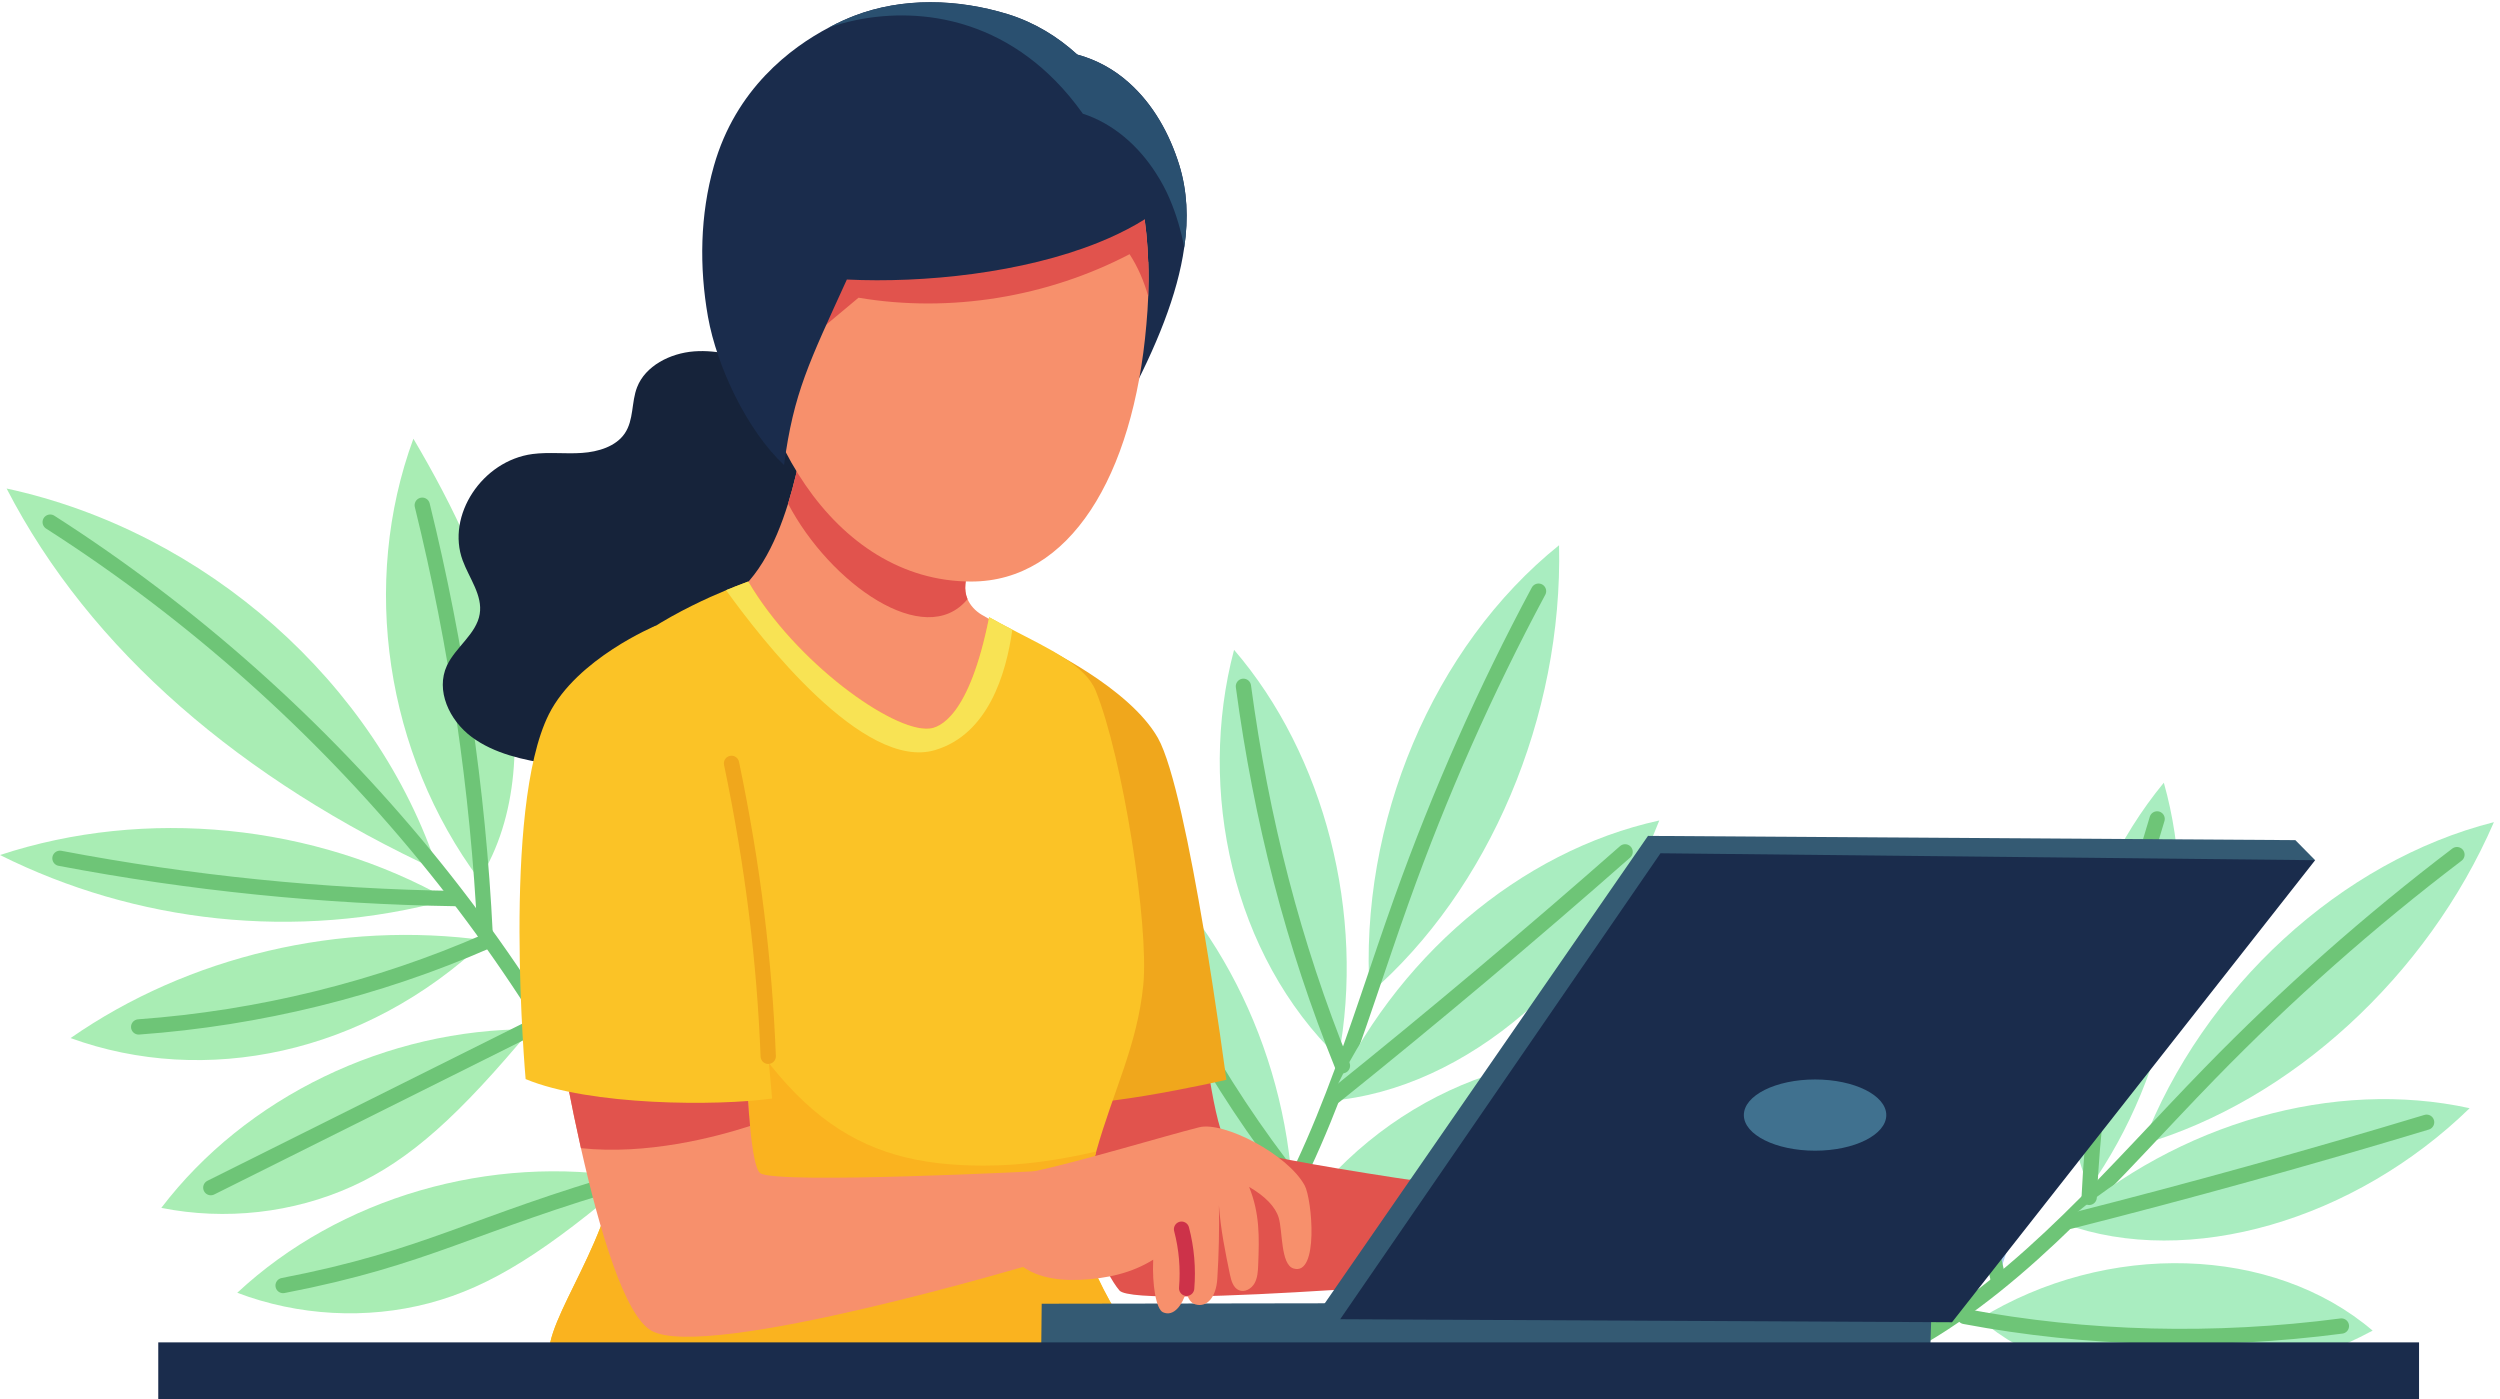 <svg width="218" height="122" viewBox="0 0 218 122" fill="none" xmlns="http://www.w3.org/2000/svg">
<path d="M119.44 86.635C118.475 71.755 124.985 56.355 135.95 47.545C136.29 62.5 129.845 77.635 119.44 86.635Z" fill="#A9EDC0"/>
<path d="M134.16 51.55C129.54 60.16 125.545 69.17 122.225 78.465C118.19 89.75 115.015 101.74 108.105 111.2" stroke="#6EC577" stroke-width="1.333" stroke-miterlimit="10" stroke-linecap="round"/>
<path d="M115.98 95.995C121.53 83.58 132.545 74.2 144.69 71.545C139.52 84.85 127.89 95 115.98 95.995Z" fill="#A9EDC0"/>
<path d="M141.709 74.281C133.414 81.581 124.979 88.675 116.404 95.561" stroke="#6EC577" stroke-width="1.333" stroke-miterlimit="10" stroke-linecap="round"/>
<path d="M112.705 106.81C120.12 95.735 133.8 89.955 145.12 93.115C136.795 104.05 123.085 109.845 112.705 106.81Z" fill="#A9EDC0"/>
<path d="M142.406 93.916C132.686 99.996 122.201 104.486 111.391 107.186" stroke="#6E86C5" stroke-width="1.333" stroke-miterlimit="10" stroke-linecap="round"/>
<path d="M116.71 92.231C119.08 79.76 115.525 65.861 107.61 56.666C104.365 68.921 107.46 83.281 116.71 92.231Z" fill="#A9EDC0"/>
<path d="M108.426 59.845C109.986 71.445 112.761 82.31 117.061 92.93" stroke="#6EC577" stroke-width="1.333" stroke-miterlimit="10" stroke-linecap="round"/>
<path d="M112.639 102.85C111.629 90.03 105.059 77.99 95.449 71.345C96.004 78.135 97.809 84.68 100.674 90.63C103.969 97.465 108.809 101.8 112.639 102.85Z" fill="#A9EDC0"/>
<path d="M96.875 73.94C100.655 84.63 106.095 94.54 112.88 103.12" stroke="#6EC577" stroke-width="1.333" stroke-miterlimit="10" stroke-linecap="round"/>
<path d="M186.855 99.775C192.1 86.13 204.165 75.06 217.47 71.69C211.64 85.15 199.74 96 186.855 99.775Z" fill="#A9EDC0"/>
<path d="M214.246 74.525C206.636 80.31 199.406 86.705 192.666 93.63C184.476 102.04 176.751 111.42 166.766 117.03" stroke="#6EC577" stroke-width="1.333" stroke-miterlimit="10" stroke-linecap="round"/>
<path d="M179.959 106.7C189.954 97.905 203.534 94.045 215.354 96.635C205.334 106.38 190.894 110.675 179.959 106.7Z" fill="#A9EDC0"/>
<path d="M211.6 97.86C201.275 100.98 190.91 103.855 180.51 106.49" stroke="#6EC577" stroke-width="1.333" stroke-miterlimit="10" stroke-linecap="round"/>
<path d="M172.629 115C183.724 108.161 198.184 108.596 206.894 116.031C195.054 122.371 180.559 121.936 172.629 115Z" fill="#A9EDC0"/>
<path d="M204.17 115.63C193.09 117.08 181.975 116.8 171.32 114.795" stroke="#6EC577" stroke-width="1.333" stroke-miterlimit="10" stroke-linecap="round"/>
<path d="M182.151 103.646C189.356 93.505 191.911 79.671 188.686 68.251C180.791 77.841 177.641 91.895 182.151 103.646Z" fill="#A9EDC0"/>
<path d="M188.101 71.41C184.721 82.38 182.726 93.19 182.176 104.41" stroke="#6EC577" stroke-width="1.333" stroke-miterlimit="10" stroke-linecap="round"/>
<path d="M174.2 111.445C178.56 99.615 177.69 86.205 171.92 76.365C169.63 82.64 168.54 89.205 168.635 95.675C168.74 103.105 171.24 108.945 174.2 111.445Z" fill="#A9CAED"/>
<path d="M172.11 79.255C171.07 90.32 171.815 101.37 174.295 111.78" stroke="#6EC577" stroke-width="1.333" stroke-miterlimit="10" stroke-linecap="round"/>
<path d="M38.203 75.918C32.856 59.563 17.935 46.349 0.576 42.599C7.874 56.748 21.111 68.008 38.203 75.918Z" fill="#A9EDB4"/>
<path d="M39.109 78.455C27.397 71.831 12.722 70.371 0 74.558C11.799 80.452 25.781 82.094 39.109 78.455Z" fill="#A9EDB4"/>
<path d="M42.349 82.002C29.69 80.248 16.434 83.368 6.154 90.52C17.811 94.758 31.797 92.01 42.349 82.002Z" fill="#A9EDB4"/>
<path d="M46.295 89.749C33.76 89.696 21.435 95.654 14.066 105.327C19.645 106.445 25.57 105.777 30.688 103.459C35.806 101.141 40.094 97.186 46.295 89.749Z" fill="#A9EDB4"/>
<path d="M55.133 102.712C42.772 100.593 29.602 104.423 20.689 112.73C26.009 114.751 31.966 115.074 37.409 113.639C42.852 112.203 47.752 109.016 55.133 102.712Z" fill="#A9EDB4"/>
<path d="M41.788 76.693C33.626 65.692 31.411 50.867 36.048 38.255C39.589 44.251 42.644 50.591 44.071 57.33C45.497 64.069 45.22 71.254 41.788 76.693Z" fill="#A9EDB4"/>
<path d="M46.776 87.308C44.843 75.62 48.84 63.231 57.281 54.766C58.253 66.859 54.553 79.178 46.776 87.308Z" fill="#A9CAED"/>
<path d="M4.377 45.53C29.219 61.425 48.647 85.116 58.903 112.033" stroke="#6EC577" stroke-width="1.333" stroke-miterlimit="10" stroke-linecap="round"/>
<path d="M36.82 44.055C39.842 56.324 41.68 68.851 42.302 81.414" stroke="#6EC577" stroke-width="1.333" stroke-miterlimit="10" stroke-linecap="round"/>
<path d="M55.424 59.511C54.435 69.41 51.375 79.085 46.488 87.8" stroke="#6E86C5" stroke-width="1.333" stroke-miterlimit="10" stroke-linecap="round"/>
<path d="M5.229 74.844C16.618 77.01 28.193 78.183 39.771 78.356" stroke="#6EC577" stroke-width="1.333" stroke-miterlimit="10" stroke-linecap="round"/>
<path d="M12.092 89.548C22.593 88.785 32.925 86.241 42.475 82.062" stroke="#6EC577" stroke-width="1.333" stroke-miterlimit="10" stroke-linecap="round"/>
<path d="M18.383 103.562C28.073 98.729 37.764 93.89 47.454 89.056" stroke="#6EC577" stroke-width="1.333" stroke-miterlimit="10" stroke-linecap="round"/>
<path d="M24.686 112.098C37.337 109.657 41.096 106.744 55.138 102.713" stroke="#6EC577" stroke-width="1.333" stroke-miterlimit="10" stroke-linecap="round"/>
<path d="M104.78 88.925C104.78 88.925 105.875 98.96 107.1 99.765C109.29 101.21 134.64 104.55 134.64 104.55L133.81 111.145C133.81 111.145 99.09 114.265 97.615 112.53C95.055 109.52 90.555 95 90.555 95L104.78 88.925Z" fill="#E1534D"/>
<path d="M88.041 63.09L90.846 56.355C90.846 56.355 98.456 59.93 100.966 64.345C103.651 69.065 106.936 94.16 106.936 94.16C106.936 94.16 93.501 97.255 91.031 95.94C88.561 94.625 88.041 63.09 88.041 63.09Z" fill="#F0A71C"/>
<path d="M66.675 31.83C64.71 31.11 62.63 30.48 60.525 30.64C58.42 30.8 56.27 31.915 55.555 33.765C55.045 35.075 55.28 36.62 54.475 37.8C53.705 38.93 52.175 39.4 50.745 39.495C49.31 39.595 47.865 39.405 46.44 39.59C42.04 40.175 38.9 44.955 40.345 48.87C40.92 50.43 42.1 51.92 41.83 53.545C41.545 55.285 39.72 56.43 38.97 58.045C37.975 60.195 39.165 62.8 41.13 64.265C43.095 65.725 45.65 66.28 48.13 66.65C51.545 67.16 55.07 67.4 58.445 66.68C61.82 65.96 65.045 64.18 66.79 61.4C67.565 60.17 68.035 58.78 68.935 57.625C70.795 55.24 74.09 54.315 76.685 52.625C79.52 50.77 81.6 47.16 79.93 44.335C78.32 41.62 74.13 41.015 72.45 38.34C71.755 37.235 71.59 35.92 71.14 34.715C70.68 33.505 69.58 32.895 66.675 31.83Z" fill="#16233A"/>
<path d="M78.126 65.135C78.621 65.704 79.206 66.329 80.016 66.385C80.871 66.445 81.586 65.84 82.136 65.254C84.976 62.249 86.851 58.559 87.611 54.755C86.906 54.355 86.226 53.97 85.611 53.61C85.041 53.27 84.611 52.794 84.366 52.239C84.196 51.83 84.136 51.4 84.181 50.95C84.581 47.19 84.936 45.094 86.256 41.279C79.986 39.864 74.071 38.185 70.671 35.345C70.256 37.095 69.766 40.52 68.721 43.914C67.606 47.51 65.866 51.065 62.916 52.595C68.706 56.015 73.871 60.264 78.126 65.135Z" fill="#F7906C"/>
<path d="M84.181 50.955C84.136 51.405 84.196 51.84 84.366 52.245C80.656 56.745 72.361 50.865 68.721 43.92C69.766 40.525 70.256 37.1 70.671 35.35C74.066 38.19 79.986 39.875 86.256 41.285C84.936 45.1 84.581 47.19 84.181 50.955Z" fill="#E1534D"/>
<path d="M94.51 105.356C93.69 110.786 99.55 116.631 99.695 119.531C87.25 119.531 61.18 120.291 47.905 118.486C47.3 115.136 53.855 107.601 53.855 100.161C53.855 99.176 53.815 98.096 53.735 96.936C53.525 93.616 53.035 89.666 52.49 85.616C51.01 74.751 49.04 63.131 50.495 60.721C53.345 56.026 60.01 52.836 63.315 51.466C64.45 50.996 65.19 50.741 65.245 50.711C69.39 57.781 77.825 63.811 81.01 63.541C81.895 63.471 84.52 62.556 86.255 53.821C86.93 54.206 87.605 54.561 88.275 54.906C91.57 56.621 94.66 58.036 95.55 60.241C97.9 66.046 100.205 80.681 99.695 85.886C99.18 91.136 97.07 95.146 95.59 100.416C95.245 101.651 94.93 102.961 94.675 104.371C94.61 104.686 94.56 105.016 94.51 105.356Z" fill="#FBC326"/>
<path d="M99.695 119.531C87.25 119.531 61.18 120.291 47.905 118.486C47.3 115.136 53.855 107.601 53.855 100.161C53.855 99.176 53.815 98.096 53.735 96.936C53.525 93.616 53.035 89.666 52.49 85.616C54.845 88.101 58.28 77.601 59.8 80.676C68.025 97.276 74.51 101.641 85.78 101.641C89.14 101.641 92.24 101.176 95.59 100.416C95.245 101.651 94.93 102.961 94.675 104.371C94.615 104.691 94.56 105.021 94.51 105.361C93.69 110.781 99.55 116.626 99.695 119.531Z" fill="#FAB31F"/>
<path d="M88.274 54.905C87.739 58.79 86.154 64.025 81.544 65.405C75.314 67.27 66.299 55.63 63.315 51.465C64.45 50.995 65.189 50.74 65.245 50.71C69.389 57.78 77.825 63.81 81.01 63.54C81.894 63.47 84.519 62.555 86.254 53.82C86.929 54.2 87.604 54.555 88.274 54.905Z" fill="#F8E354"/>
<path d="M90.836 113.685L90.791 118.02L168.291 118.48L168.451 113.565L90.836 113.685Z" fill="#345A73"/>
<path d="M201.88 75.01L200.155 73.26L143.705 72.89L115.385 113.845L116.865 115.035L201.88 75.01Z" fill="#345A73"/>
<path d="M144.795 74.405L116.865 115.035L170.215 115.3L201.88 75.01L144.795 74.405Z" fill="#1A2C4C"/>
<path d="M158.274 94.13C161.704 94.13 164.484 95.52 164.484 97.235C164.484 98.95 161.704 100.34 158.274 100.34C154.845 100.34 152.064 98.95 152.064 97.235C152.064 95.52 154.845 94.13 158.274 94.13Z" fill="#40718F"/>
<path d="M103.265 21.58C102.685 25.69 100.85 30.22 98.175 35.225C97.235 31.125 96.635 26.13 95.805 21.135C94.96 16.13 93.885 11.125 92.02 7.035C91.6 6.13 91.145 5.265 90.65 4.465C91.755 4.36 92.875 4.465 93.94 4.76C95.605 5.205 97.165 6.065 98.44 7.215C100.56 9.1 101.98 11.67 102.825 14.38C103.52 16.63 103.645 19.02 103.265 21.58Z" fill="#1A2C4C"/>
<path d="M100.126 25.83C100.096 26.64 100.041 27.465 99.966 28.285C98.826 41.585 93.24 50.71 84.695 50.71C72.63 50.71 64.811 37.18 64.811 23.925C64.811 10.85 72.82 1.385 82.195 2.48C87.6 3.1 91.55 4.895 94.356 7.525C96.21 9.275 97.55 11.39 98.466 13.795C99.51 16.49 100.016 19.54 100.121 22.825C100.121 22.835 100.131 22.845 100.131 22.855C100.171 23.825 100.161 24.815 100.126 25.83Z" fill="#F7906C"/>
<path d="M100.124 25.83C99.764 24.545 99.229 23.29 98.499 22.165C91.384 25.885 82.904 27.32 74.864 25.96C73.334 27.235 71.839 28.49 70.334 29.745C70.364 23.695 70.449 19.6 72.809 16.67C75.024 13.92 78.719 12.885 82.219 12.435C86.159 11.92 90.164 11.94 94.094 12.51C95.599 12.72 97.159 13.045 98.469 13.805C99.514 16.5 100.019 19.55 100.124 22.835C100.124 22.845 100.134 22.855 100.134 22.865C100.169 23.825 100.159 24.815 100.124 25.83Z" fill="#E1534D"/>
<path d="M101.866 17.64C100.211 19.04 98.136 20.2 95.806 21.14C89.176 23.815 80.561 24.7 73.846 24.375C70.546 31.625 69.211 34.225 68.366 40.55C65.141 37.525 62.516 31.985 61.736 27.63C60.966 23.29 61.041 18.735 62.251 14.47C64.156 7.745 68.961 4.145 72.291 2.395C73.121 1.94 73.871 1.625 74.451 1.395C78.706 -0.25 83.501 -0.1 87.866 1.235C90.246 1.975 92.251 3.225 93.936 4.765C97.341 7.84 99.446 12.005 100.806 15.125C101.236 16.08 101.581 16.945 101.866 17.64Z" fill="#1A2C4C"/>
<path d="M103.266 21.58C102.991 20.125 102.581 18.715 102.001 17.355C101.676 16.585 101.276 15.84 100.811 15.12C99.296 12.74 97.091 10.78 94.426 9.915C93.666 8.85 92.866 7.89 92.026 7.04C89.001 3.965 85.451 2.205 81.691 1.59C78.561 1.085 75.306 1.37 72.301 2.39C73.131 1.935 73.881 1.62 74.461 1.39C78.716 -0.255 83.511 -0.105 87.876 1.23C90.256 1.97 92.261 3.22 93.946 4.76C95.611 5.205 97.171 6.065 98.446 7.215C100.566 9.1 101.986 11.67 102.831 14.38C103.521 16.63 103.646 19.02 103.266 21.58Z" fill="#2A5070"/>
<path d="M90.789 102.11L90.479 110.105C90.479 110.105 61.564 118.77 56.789 116.03C54.459 114.69 52.284 107.32 50.659 100.125C48.959 92.565 47.869 85.205 47.869 85.205L64.819 81.885C64.819 81.885 64.829 92.22 65.404 98.195C65.609 100.42 65.904 102.04 66.299 102.305C67.794 103.29 90.789 102.11 90.789 102.11Z" fill="#F7906C"/>
<path d="M65.404 98.185C62.324 99.185 56.379 100.73 50.659 100.12C48.959 92.56 47.869 85.2 47.869 85.2L64.819 81.88C64.819 81.875 64.829 92.21 65.404 98.185Z" fill="#E1534D"/>
<path d="M89.964 102.19C94.264 101.27 101.544 99.06 104.564 98.3C106.709 97.76 112.294 100.65 113.769 103.375C114.414 104.565 115.024 111.305 112.789 110.61C111.669 110.26 111.854 107.37 111.504 106.19C111.219 105.23 110.309 104.3 108.924 103.5C109.849 105.805 109.814 107.815 109.714 110.305C109.694 110.855 109.659 111.43 109.394 111.905C109.124 112.38 108.544 112.72 108.044 112.51C107.534 112.3 107.359 111.665 107.244 111.11C106.849 109.19 106.449 107.27 106.289 105.1C106.329 107.235 106.284 109.375 106.149 111.505C106.049 113.135 105.239 114.03 104.244 113.745C103.799 113.62 103.619 113.21 103.429 112.67C103.129 113.715 102.379 114.87 101.409 114.43C100.819 114.165 100.454 112.035 100.559 109.845C98.699 111 96.599 111.49 94.179 111.6C92.009 111.7 89.789 111.295 88.484 109.82C88.614 107.515 89.374 104.105 89.964 102.19Z" fill="#F7906C"/>
<path d="M103.476 112.34C103.621 110.61 103.471 108.855 103.031 107.185" stroke="#CD3249" stroke-width="1.333" stroke-miterlimit="10" stroke-linecap="round"/>
<path d="M62.915 65.115C61.685 61.651 57.18 54.561 57.18 54.561C57.18 54.561 50.305 57.421 47.865 62.276C43.735 70.496 45.835 94.096 45.835 94.096C51.4 96.426 62.57 96.461 67.325 95.791C67.325 95.791 65.38 72.041 62.915 65.115Z" fill="#FBC326"/>
<path d="M63.789 66.565C65.664 75.54 66.669 83.91 66.989 92.11" stroke="#F0A71C" stroke-width="1.333" stroke-miterlimit="10" stroke-linecap="round"/>
<path d="M13.801 117.055H210.941V122H13.801V117.055Z" fill="#1A2C4C"/>
</svg>
